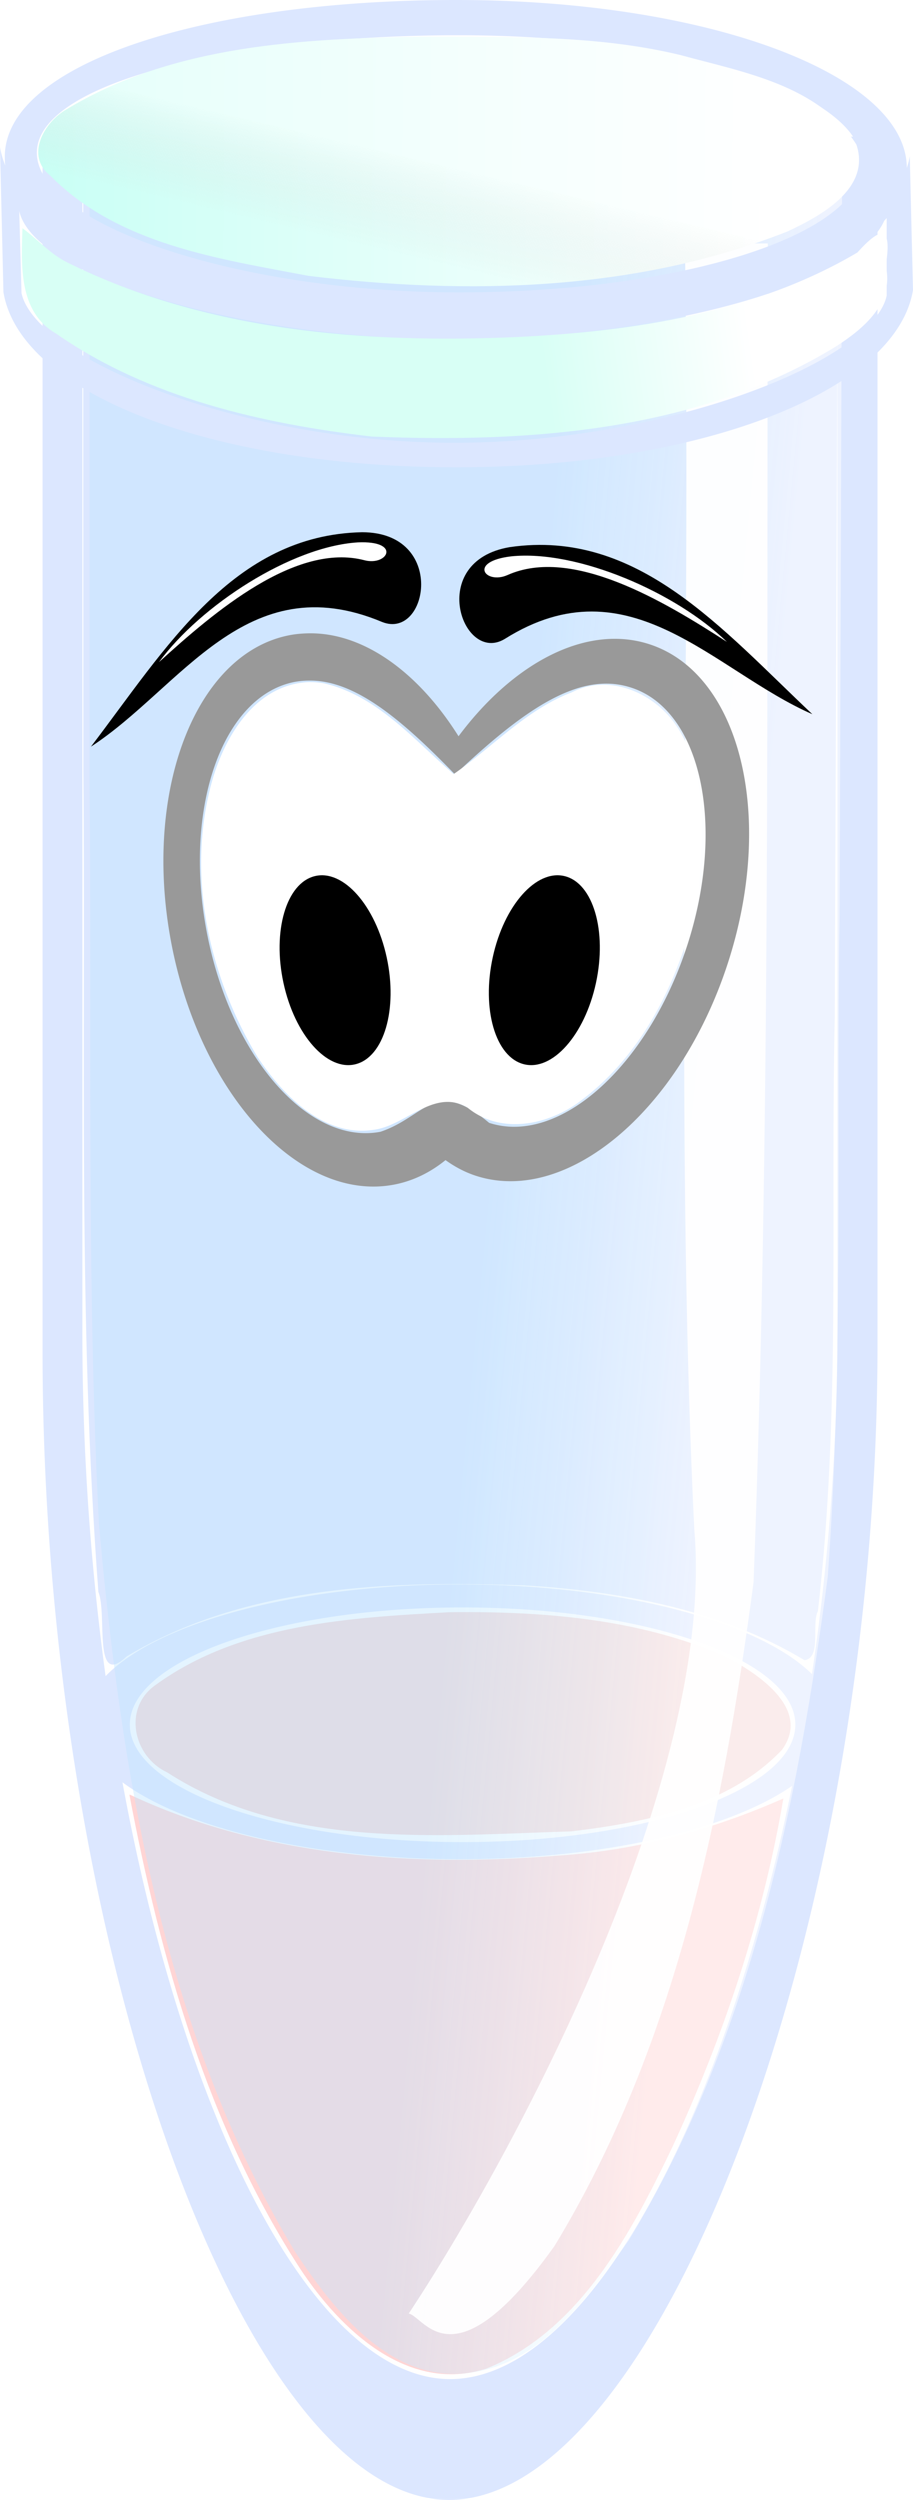 <svg xmlns="http://www.w3.org/2000/svg" viewBox="0 0 111.81 305.94"><defs><linearGradient id="a" y2="201.51" gradientUnits="userSpaceOnUse" x2="530.46" gradientTransform="translate(-163.6 1.504)" y1="198.68" x1="500.66"><stop offset="0" stop-color="#c0e7ff" stop-opacity=".43"/><stop offset="1" stop-color="#fff" stop-opacity=".519"/></linearGradient><linearGradient id="c" y2="-10.452" gradientUnits="userSpaceOnUse" x2="419.28" gradientTransform="matrix(.972 0 0 1 -37.536 101.42)" y1="-6.598" x1="393.21"><stop offset="0" stop-color="#d8fff5"/><stop offset="1" stop-color="#fff"/></linearGradient><linearGradient id="d" y2="69.13" gradientUnits="userSpaceOnUse" x2="373.4" gradientTransform="translate(0 -.454)" y1="68.487" x1="282.53"><stop offset="0" stop-color="#c9fff5"/><stop offset="1" stop-color="#fff"/></linearGradient><linearGradient id="e" y2="68.676" gradientUnits="userSpaceOnUse" x2="331.16" gradientTransform="translate(0 -.454)" y1="80.297" x1="328.41"><stop offset="0" stop-color="#d1d2d2" stop-opacity="0"/><stop offset="1" stop-color="#fff" stop-opacity=".505"/></linearGradient><filter id="b" height="1.074" width="1.359" color-interpolation-filters="sRGB" y="-.037" x="-.18"><feGaussianBlur stdDeviation="4.099"/></filter><filter id="f"><feGaussianBlur stdDeviation=".204"/></filter><filter id="g" height="1.61" width="1.292" y="-.305" x="-.146"><feGaussianBlur stdDeviation="2.633"/></filter></defs><path d="M5.213 16.722v148.34c-.101 72.03 24.421 140.92 49.812 140.88 25.716-.045 52.324-69.931 52.438-140.88V16.722H5.213zm4.875 6.28h92.469v140c-.022 14.41-1.131 28.554-3.125 41.876-6.496-6.406-23.344-10.97-43.125-10.97-20.027 0-37.06 4.689-43.375 11.22a310.435 310.435 0 01-2.844-42.125v-140zm46.562 173.72c22.504 0 40.75 6.41 40.75 14.345 0 7.934-18.246 14.375-40.75 14.375s-40.75-6.44-40.75-14.375 18.246-14.344 40.75-14.344zM15 218.123c7.49 5.58 23.18 9.41 41.31 9.41 17.664 0 32.98-3.628 40.688-8.968-8.465 41.772-25.348 72.564-41.844 72.594-16.405.03-32.382-30.702-40.156-73.031z" fill="#dce7ff"/><path d="M15.853 219.664c3.81 20.128 9.634 40.614 20.916 58.005 4.904 7.443 13.186 15.316 22.839 12.196 11.371-4.658 17.652-16.478 22.7-27.03 6.27-13.571 11.155-28.06 13.624-42.734-8.513 3.767-17.794 6.338-27.208 6.966-17.804 1.467-36.464.246-52.806-7.425l-.066.022z" fill-rule="evenodd" fill="#ffd5d5"/><path d="M55.083 197.304c-12.268.663-25.674 1.423-35.953 8.852-4.103 2.78-2.895 8.75 1.331 10.748 14.663 9.46 32.907 7.742 49.526 7.223 9.085-1.098 19.23-3.073 25.77-9.972 3.68-5.049-3.039-9.394-6.929-11.431-10.519-4.629-22.38-5.55-33.745-5.42z" fill-rule="evenodd" fill="#f4d7d7"/><path d="M10.213 94.535c.303 33.428-.677 66.935 1.836 100.3 1.11 2.683-.706 11.879 3.452 7.894 14.528-8.742 32.326-9.3 48.827-8.703 11.848.725 23.926 2.992 34.204 9.158 2.106-.325.815-4.424 1.636-6.016 2.792-24.096 1.525-48.436 2.06-72.643.128-33.716.26-67.432.391-101.15H10.191l.022 71.162z" fill-rule="evenodd" fill="#dce7ff"/><path d="M288.81 144.13c.288 30.18-.396 60.403 1.14 90.551 2.711 30.644 7.899 62.268 23.942 89.038 4.843 7.335 12.068 16.651 22.035 14.852 8.61-1.424 14.149-9.472 18.894-16.103 14.887-24.466 20.68-53.202 24.394-81.25 1.948-26.822 1.02-53.769 1.447-80.644.108-29.736.2-59.473.301-89.209H288.81v72.766z" fill-rule="evenodd" fill="url(#a)" transform="translate(-277.84 -48.271)"/><path d="M362.86 235.38c2.71 30.644-22.336 76.956-34.967 96.032 1.94.348 5.408 9.118 17.837-8.245 14.887-24.466 20.681-53.202 24.394-81.25 2.137-56.099 1.576-113.45 1.748-163.85H361.72c.754 53.734-1.29 106.95 1.141 157.32z" filter="url(#b)" fill-rule="evenodd" fill="#fff" fill-opacity=".934" transform="translate(-277.84 -48.271)"/><path d="M55.89 0C24.876 0 .588 7.826.588 19.187c0 .355.01.71.056 1.063A10.7 10.7 0 010 18l.42 17.75c2.038 12.363 25.509 21.437 55.47 21.437s53.883-9.323 55.919-21.687l-.393-16.376c-.081.495-.215.963-.364 1.438C111.051 9.201 86.903 0 55.89 0zm.308 4.313c27.287 0 49.388 7.064 49.388 15.75s-22.1 15.719-49.388 15.719c-27.287 0-51.686-8.408-51.686-17.094 0-8.686 24.4-14.375 51.686-14.375zm-53.844 21.5c1.764 8.081 27.318 15.719 53.256 15.719 24.954 0 49.287-6.79 52.667-14.5.101-.116.213-.228.309-.344v9.5c-1.764 8.082-27.038 18-52.975 18S4.399 43.957 2.636 35.875l-.28-10.063z" fill="#dce7ff"/><path d="M280.59 76.202c-.149 4.597-.466 10.239 4.078 12.867 11.331 7.903 25.238 11.049 38.675 12.626 19.365.795 39.903-.63 56.917-11.049 3.318-2.157 7.112-5.246 6.053-9.847.803-4.996-.572-4.854-3.474-1.626-12.497 7.388-27.393 9.66-41.66 10.343-18.648.834-38.143-.701-55.126-9.14-2.063-1.016-3.76-2.948-5.463-4.175z" fill-rule="evenodd" fill="url(#c)" transform="translate(-277.84 -48.271)"/><path d="M329.64 52.763c-14.806.227-30.592 1.012-43.651 8.893-2.703 1.526-5.114 5.658-1.99 8.11 8.302 8.43 20.618 10.167 31.612 12.264 19.555 2.37 40.106 1.898 58.677-5.44 3.903-1.824 10.245-5.18 8.43-10.618-4.587-7.29-13.866-8.857-21.47-10.94-10.335-2.513-21.062-2.208-31.607-2.269z" fill-rule="evenodd" fill="url(#d)" transform="translate(-277.84 -48.271)"/><path d="M329.64 52.763c-14.806.227-30.592 1.012-43.651 8.893-2.703 1.526-5.114 5.658-1.99 8.11 8.302 8.43 20.618 10.167 31.612 12.264 19.555 2.37 40.106 1.898 58.677-5.44 3.903-1.824 10.245-5.18 8.43-10.618-4.587-7.29-13.866-8.857-21.47-10.94-10.335-2.513-21.062-2.208-31.607-2.269z" fill-rule="evenodd" fill="url(#e)" transform="translate(-277.84 -48.271)"/><g fill-rule="evenodd"><path d="M37.685 77.51c-.725.018-1.466.082-2.188.219-11.545 2.19-18.053 19.059-14.53 37.625 3.52 18.566 15.735 31.815 27.28 29.625 2.32-.44 4.441-1.484 6.313-3 1.134.812 2.35 1.468 3.687 1.906 11.167 3.659 24.96-7.917 30.844-25.875s1.636-35.497-9.531-39.156c-7.693-2.52-16.647 2.196-23.406 11.25-4.955-7.888-11.718-12.764-18.47-12.594zm8.906 61c-8.843 1.678-18.395-9.286-21.281-24.5-2.886-15.214 1.97-28.885 10.812-30.562a9.954 9.954 0 011.687-.156c5.544-.083 11.155 4.52 17.922 11.5 7.3-6.892 13.034-11.016 18.328-11.125a9.796 9.796 0 013.281.5c8.554 2.802 11.603 16.94 6.782 31.656-4.822 14.716-15.665 24.396-24.22 21.594-6.713-5.623-7.719-.776-13.311 1.094z" fill="#999"/><path d="M37.585 83.49c-6.889.453-10.677 7.662-12.01 13.673-2.531 10.935.232 22.703 5.96 32.188 3.095 4.665 8.068 9.84 14.207 8.92 3.917-.467 7.432-5.155 11.513-2.718 3.93 3.25 9.53 2.207 13.406-.509 8.314-5.938 12.911-15.897 14.906-25.656.42-6.98 1.312-14.878-2.973-20.904-2.801-3.857-8.145-6.038-12.606-3.736-5.56 2.113-9.709 6.724-14.436 9.988-4.836-4.17-9.367-9.607-15.853-11.1a9.3 9.3 0 00-2.116-.146z" fill="#fff"/><path d="M72.981 120.31c-1.38 6.357-5.327 10.805-8.817 9.935s-5.2-6.727-3.821-13.084c1.38-6.357 5.327-10.805 8.817-9.935s5.2 6.727 3.821 13.084zM34.718 120.31c1.38 6.357 5.327 10.805 8.817 9.935s5.2-6.727 3.821-13.084c-1.38-6.357-5.327-10.805-8.817-9.935s-5.2 6.727-3.821 13.084z"/></g><path d="M340.27 115.23c-10.24 1.715-5.807 14.4-.604 11.229 15.29-9.595 25.585 3.946 37.663 9.223-11.046-10.389-21.38-22.719-37.06-20.452z" filter="url(#f)" transform="translate(-277.84 -48.271)"/><path d="M340.27 115.23c-10.24 1.715-6.084 9.359-.88 6.187 15.29-9.595 36.945 8.6 51.795 22.02-11.877-16.206-35.236-30.475-50.915-28.208z" transform="matrix(.519 0 0 .371 -114.01 25.339)" filter="url(#g)" fill="#fff"/><path d="M291.96 112.93c-10.24 1.715-5.807 14.4-.604 11.229 15.29-9.595 25.585 3.946 37.663 9.223-11.046-10.389-21.38-22.719-37.06-20.452z" transform="scale(-1 1) rotate(9.425 413.702 -1950.804)" filter="url(#f)"/><path d="M340.27 115.23c-10.24 1.715-6.084 9.359-.88 6.187 15.29-9.595 36.945 8.6 51.795 22.02-11.877-16.206-35.236-30.475-50.915-28.208z" transform="matrix(-.512 .085 .061 .366 211.01 -4.718)" filter="url(#g)" fill="#fff"/></svg>